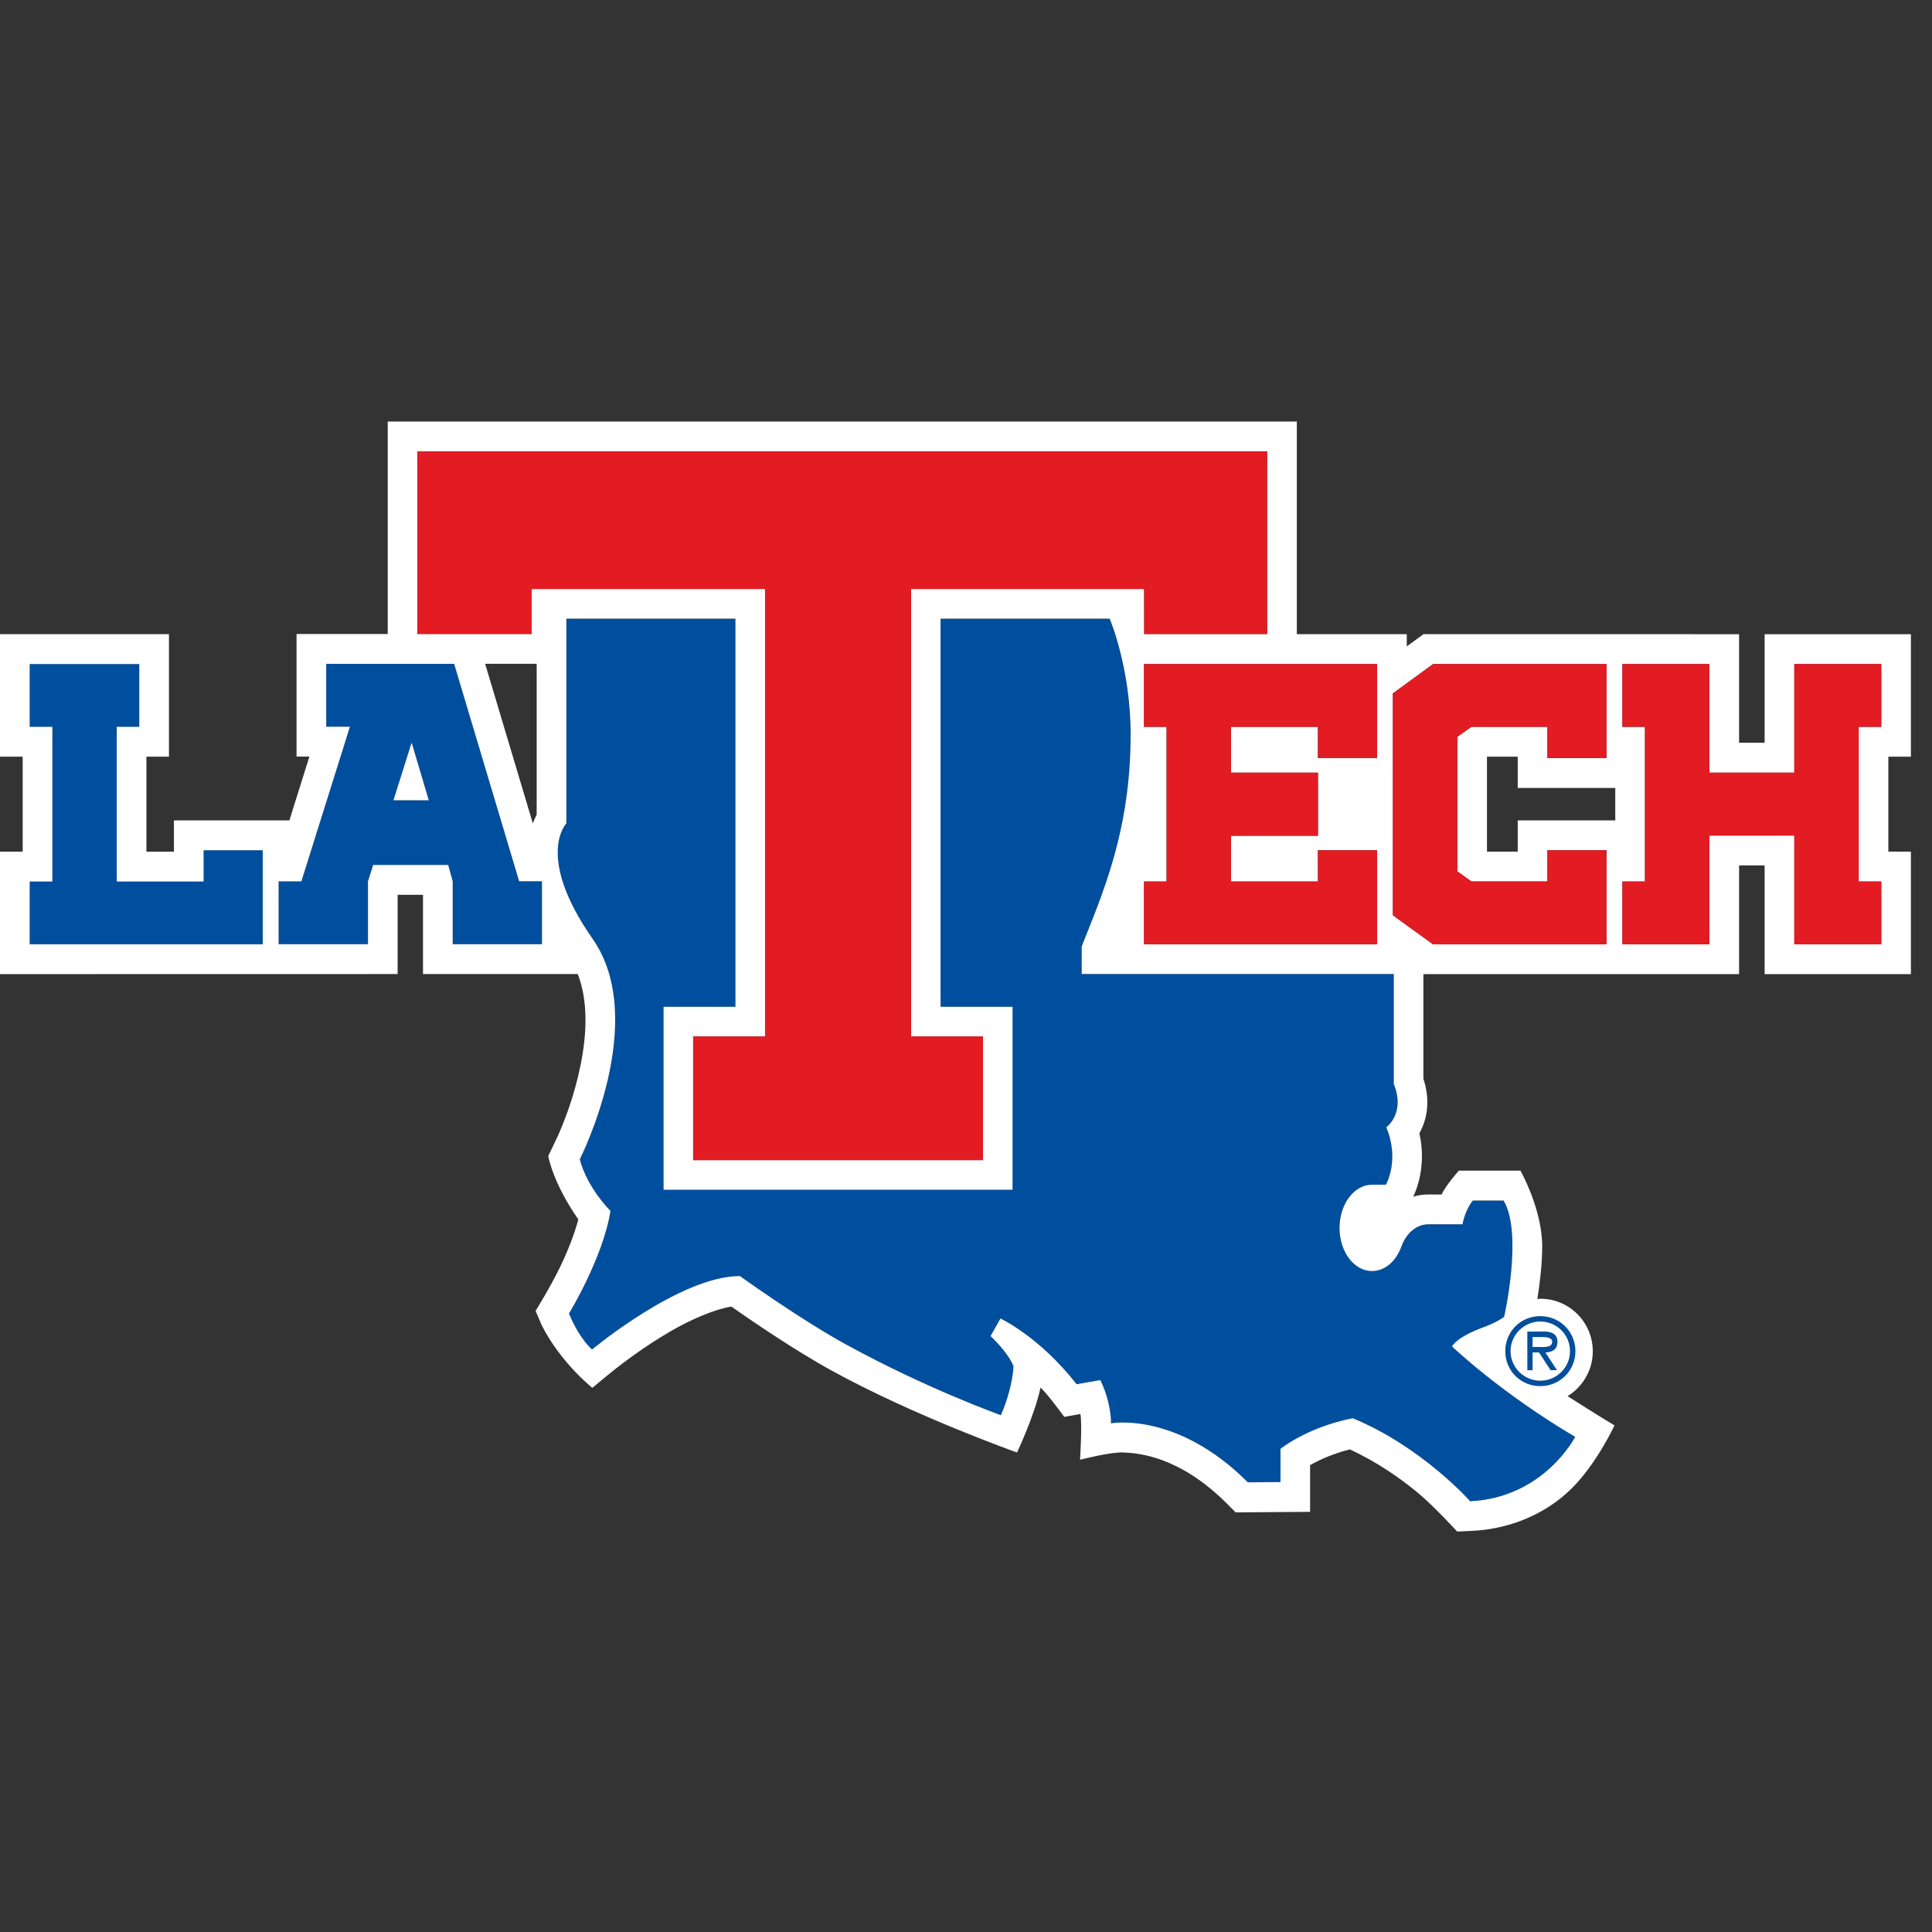 <?xml version="1.0" encoding="UTF-8"?>
<svg width="200px" height="200px" viewBox="0 0 200 200" version="1.1" xmlns="http://www.w3.org/2000/svg" xmlns:xlink="http://www.w3.org/1999/xlink">
    <rect x="0" y="0" width="200" height="200" fill="#333333" stroke="none"/>
    <!-- Generator: Sketch 54.1 (76490) - https://sketchapp.com -->
    <title>louisiana-tech</title>
    <desc>Created with Sketch.</desc>
    <g id="louisiana-tech" stroke="none" stroke-width="1" fill="none" fill-rule="evenodd">
        <g id="louisiana-tech_BGL">
            <g id="Group-28" transform="translate(0, 42)">
                <path d="M158.653,99.843 L158.653,98.006 L159.319,98.006 L160.516,99.84 L161.181,99.84 L159.978,98.006 C160.687,97.985 161.23,97.692 161.228,96.907 C161.228,96.038 160.538,95.84 159.824,95.84 L158.11,95.843 L158.112,99.843 L158.653,99.843 Z M159.71,96.412 C160.14,96.412 160.681,96.482 160.681,96.895 C160.682,97.533 159.814,97.439 159.319,97.439 L158.653,97.439 L158.651,96.412 L159.71,96.412 Z" id="Fill-1" fill="#004F9E"></path>
                <path d="M159.453,101.49 C161.476,101.489 163.087,99.891 163.087,97.869 C163.084,95.835 161.466,94.244 159.443,94.245 C157.423,94.249 155.823,95.841 155.826,97.873 C155.826,99.901 157.433,101.497 159.453,101.49 M159.445,94.801 C161.107,94.796 162.528,96.141 162.528,97.869 C162.53,99.586 161.115,100.928 159.449,100.93 C157.803,100.93 156.376,99.594 156.372,97.873 C156.371,96.151 157.797,94.801 159.445,94.801" id="Fill-3" fill="#004F9E"></path>
                <path d="M145.058,87.074 C144.515,88.564 143.358,89.58 142.027,89.58 C140.177,89.58 138.669,87.585 138.669,85.114 C138.669,82.659 140.177,80.642 142.027,80.642 L143.469,80.642 C143.469,80.642 144.936,78.095 143.507,74.698 C143.507,74.698 145.522,73.267 144.287,70.216 L144.287,58.827 L111.978,58.827 L111.978,55.977 C114.042,50.7 117.042,44.153 117.042,34.048 C117.042,27.105 114.873,22.041 114.873,22.041 L97.364,22.041 L97.364,62.224 L104.821,62.224 L104.821,81.165 L68.693,81.165 L68.693,62.224 L76.132,62.224 L76.132,22.041 L58.63,22.041 L58.63,43.234 C58.63,43.234 55.35,46.613 61.348,55.187 C67.29,63.697 60.018,78.013 60.018,78.013 C60.824,81.052 63.197,83.352 63.197,83.352 C62.425,88.203 58.898,93.978 58.898,93.978 C60.019,96.676 61.289,97.698 61.289,97.698 C61.289,97.698 70.422,90.096 76.594,90.096 C76.594,90.096 82.791,94.558 87.621,97.2 C95.963,101.774 103.612,104.499 103.612,104.499 C104.875,101.587 104.921,99.421 104.921,99.421 C104.294,97.916 102.546,96.312 102.546,96.312 L103.567,94.491 C103.567,94.491 107.612,96.371 111.452,101.295 L113.896,100.868 C114.642,102.292 115.049,104.278 115.004,105.342 C115.004,105.342 121.818,104.068 129.174,111.451 L132.559,111.423 L132.559,107.982 C132.559,107.982 135.32,105.735 140.04,104.815 C147.241,107.798 152.188,113.411 152.188,113.411 C159.834,113.049 163.067,106.744 163.067,106.744 C155.326,102.18 150.318,97.385 150.318,97.385 C150.318,97.385 150.652,96.454 153.712,95.34 C154.969,94.881 155.709,94.322 155.709,94.322 C155.709,94.322 157.681,85.683 155.651,82.279 L152.471,82.279 C151.624,83.325 151.4,84.734 151.4,84.734 L147.894,84.734 C146.468,84.734 145.478,85.863 145.058,87.074" id="Fill-5" fill="#004F9E"></path>
                <polygon id="Fill-7" fill="#004F9E" points="21.077 49.253 12.086 49.253 12.086 33.244 14.418 33.244 14.418 26.739 3.071 26.739 3.071 33.244 5.42 33.244 5.42 49.251 3.071 49.251 3.071 55.752 27.203 55.752 27.203 46.016 21.077 46.016"></polygon>
                <path d="M47.013,26.72 L33.77,26.72 L33.77,33.234 L36.222,33.234 L31.199,49.236 L28.841,49.236 L28.841,55.744 L38.092,55.744 L38.092,49.236 L38.631,47.54 L46.401,47.54 L46.863,49.241 L46.863,55.744 L56.104,55.744 L56.104,49.228 L53.742,49.228 L47.013,26.72 Z M40.732,40.839 L42.59,34.948 L42.635,34.948 L44.386,40.839 L40.732,40.839 Z" id="Fill-9" fill="#004F9E"></path>
                <polygon id="Fill-11" fill="#FFFFFF" points="42.589 34.945 40.731 40.84 44.385 40.84 42.634 34.945"></polygon>
                <path d="M159.449,100.932 C161.115,100.928 162.529,99.585 162.527,97.869 C162.527,96.142 161.106,94.798 159.444,94.801 C157.796,94.801 156.37,96.153 156.372,97.875 C156.375,99.595 157.802,100.932 159.449,100.932 L159.449,100.932 Z M159.824,95.84 C160.537,95.84 161.228,96.038 161.228,96.907 C161.23,97.69 160.687,97.985 159.978,98.007 L161.18,99.84 L160.516,99.84 L159.319,98.007 L158.653,98.007 L158.653,99.844 L158.112,99.844 L158.11,95.845 L159.824,95.84 Z" id="Fill-13" fill="#FFFFFF"></path>
                <path d="M159.319,97.44 C159.815,97.44 160.682,97.533 160.68,96.896 C160.68,96.483 160.141,96.412 159.712,96.412 L158.653,96.412 L158.653,97.44 L159.319,97.44 Z" id="Fill-15" fill="#FFFFFF"></path>
                <g id="Group-19" transform="translate(0, 0.192)" fill="#FFFFFF">
                    <path d="M197.816,36.141 L197.816,23.459 L182.673,23.459 L182.673,34.701 L180.029,34.701 L180.029,23.459 L147.36,23.457 L145.628,24.722 L145.628,23.457 L134.246,23.457 L134.246,1.447 L40.138,1.447 L40.138,23.438 L30.698,23.438 L30.698,36.13 L32.029,36.13 L29.957,42.734 L18.003,42.734 L18.003,45.971 L15.157,45.971 L15.157,36.14 L17.49,36.14 L17.49,23.457 L-0,23.457 L-0,36.14 L2.348,36.14 L2.348,45.967 L-0,45.967 L-0,58.65 L41.163,58.642 L41.163,50.44 L43.79,50.44 L43.79,58.642 L59.812,58.642 C60.356,60.053 60.609,61.655 60.609,63.383 C60.617,66.475 59.798,69.811 58.951,72.322 C58.52,73.581 58.099,74.618 57.777,75.333 C57.501,75.949 56.754,77.476 56.754,77.476 C56.754,77.476 57.195,80.203 59.871,84.046 C59.438,85.657 58.698,87.489 57.986,88.959 C56.994,91.007 55.445,93.513 55.445,93.513 L56.065,94.968 C58.039,98.891 61.318,101.477 61.318,101.477 C61.318,101.477 63.347,99.791 63.593,99.608 C64.433,98.941 66.724,97.192 69.34,95.666 C71.516,94.387 74.011,93.336 75.708,93.064 C77.626,94.409 82.213,97.564 86.149,99.721 C94.738,104.435 105.282,108.169 105.282,108.169 C105.282,108.169 107.114,104.296 107.716,101.446 C108.502,102.177 110.173,104.483 110.173,104.483 L111.843,104.185 C112.043,105.273 111.805,108.921 111.805,108.921 C111.805,108.921 114.898,108.116 116.258,108.164 C117.944,108.231 122.138,108.593 127.006,113.457 L127.912,114.371 L135.622,114.312 L135.622,109.475 C136.537,108.962 137.931,108.306 139.731,107.849 C142.579,109.155 145.064,110.909 146.86,112.413 C148.546,113.829 150.845,116.353 150.845,116.353 L152.319,116.287 C156.988,116.072 160.471,114.052 162.556,112.028 C165.244,109.447 167.133,105.365 167.133,105.365 C167.133,105.365 164.895,104.018 162.273,102.338 C163.833,101.382 164.884,99.663 164.884,97.695 C164.884,94.693 162.463,92.256 159.478,92.256 C159.366,92.256 159.259,92.268 159.149,92.274 C159.412,90.604 159.649,88.611 159.649,86.824 C159.649,82.977 157.397,78.994 157.397,78.994 L151.019,78.994 C151.019,78.994 149.625,80.562 149.24,81.46 L147.89,81.46 C147.329,81.455 146.799,81.54 146.289,81.693 C146.603,81.055 147.191,79.585 147.199,77.519 C147.202,76.784 147.125,75.978 146.936,75.133 C147.381,74.316 147.763,73.22 147.758,71.917 C147.758,71.134 147.623,70.3 147.348,69.471 L147.348,58.653 L180.029,58.653 L180.029,47.391 L182.673,47.391 L182.673,58.653 L197.816,58.653 L197.816,45.969 L195.482,45.969 L195.482,36.141 L197.816,36.141 Z M142.558,26.548 L142.558,36.286 L136.43,36.286 L136.43,33.051 L127.427,33.051 L127.427,37.792 L136.433,37.792 L136.433,44.324 L127.427,44.324 L127.427,49.06 L136.43,49.06 L136.43,45.825 L142.558,45.825 L142.558,55.561 L118.428,55.561 L118.428,49.06 L120.763,49.06 L120.763,33.051 L118.428,33.051 L118.428,26.548 L142.558,26.548 Z M43.212,4.541 L131.174,4.541 L131.174,23.438 L118.444,23.438 L118.442,18.779 L94.311,18.779 L94.311,65.1 L101.758,65.1 L101.758,77.902 L71.755,77.902 L71.755,65.1 L79.197,65.1 L79.197,18.779 L55.039,18.779 L55.039,23.434 L43.212,23.434 L43.212,4.541 Z M55.555,26.525 L55.555,42.136 C55.417,42.401 55.285,42.709 55.16,43.05 L50.222,26.525 L55.555,26.525 Z M27.202,55.561 L3.072,55.561 L3.072,49.06 L5.419,49.06 L5.419,33.051 L3.072,33.051 L3.072,26.548 L14.418,26.548 L14.418,33.051 L12.086,33.051 L12.086,49.061 L21.076,49.061 L21.076,45.825 L27.202,45.825 L27.202,55.561 Z M56.105,55.551 L46.862,55.551 L46.862,49.05 L46.4,47.349 L38.632,47.349 L38.093,49.045 L38.093,55.551 L28.84,55.551 L28.84,49.045 L31.198,49.045 L36.221,33.041 L33.77,33.041 L33.77,26.528 L47.013,26.528 L53.743,49.037 L56.105,49.037 L56.105,55.551 Z M159.443,94.054 C161.464,94.052 163.084,95.642 163.086,97.677 C163.086,99.699 161.476,101.297 159.451,101.299 C157.432,101.304 155.825,99.709 155.825,97.682 C155.822,95.65 157.423,94.057 159.443,94.054 L159.443,94.054 Z M147.893,84.542 L151.399,84.542 C151.399,84.542 151.623,83.133 152.471,82.086 L155.651,82.086 C157.682,85.491 155.708,94.129 155.708,94.129 C155.708,94.129 154.968,94.691 153.713,95.149 C150.651,96.265 150.317,97.194 150.317,97.194 C150.317,97.194 155.325,101.989 163.066,106.553 C163.066,106.553 159.833,112.857 152.187,113.218 C152.187,113.218 147.242,107.605 140.041,104.624 C135.321,105.543 132.558,107.79 132.558,107.79 L132.558,111.231 L129.174,111.259 C121.817,103.877 115.004,105.15 115.004,105.15 C115.048,104.086 114.643,102.1 113.895,100.676 L111.451,101.104 C107.613,96.179 103.567,94.3 103.567,94.3 L102.546,96.12 C102.546,96.12 104.294,97.723 104.92,99.229 C104.92,99.229 104.874,101.396 103.611,104.308 C103.611,104.308 95.962,101.582 87.621,97.01 C82.79,94.367 76.593,89.904 76.593,89.904 C70.421,89.904 61.29,97.507 61.29,97.507 C61.29,97.507 60.019,96.484 58.899,93.787 C58.899,93.787 62.426,88.012 63.196,83.159 C63.196,83.159 60.825,80.86 60.017,77.823 C60.017,77.823 67.29,63.505 61.348,54.995 C55.351,46.42 58.629,43.042 58.629,43.042 L58.629,21.848 L76.133,21.848 L76.133,62.032 L68.692,62.032 L68.692,80.972 L104.82,80.972 L104.82,62.032 L97.365,62.032 L97.365,21.848 L114.872,21.848 C114.872,21.848 117.043,26.913 117.043,33.855 C117.043,43.96 114.041,50.51 111.977,55.785 L111.977,58.633 L144.286,58.633 L144.286,70.025 C145.521,73.076 143.508,74.507 143.508,74.507 C144.936,77.902 143.469,80.45 143.469,80.45 L142.026,80.45 C140.178,80.45 138.668,82.469 138.668,84.924 C138.668,87.394 140.178,89.388 142.026,89.388 C143.357,89.388 144.515,88.371 145.058,86.883 C145.477,85.672 146.469,84.542 147.893,84.542 L147.893,84.542 Z M166.303,55.569 L148.358,55.569 L144.192,52.559 L144.192,29.589 L148.358,26.548 L166.303,26.548 L166.303,36.286 L160.186,36.286 L160.186,33.051 L152.304,33.051 L150.858,34.088 L150.858,48.008 L152.314,49.055 L160.186,49.055 L160.186,45.825 L166.303,45.825 L166.303,55.569 Z M167.212,42.734 L157.114,42.734 L157.114,45.966 L153.93,45.966 L153.93,36.141 L157.114,36.141 L157.114,36.286 L157.114,39.375 L167.212,39.375 L167.212,42.734 Z M194.747,33.051 L192.411,33.051 L192.411,49.06 L194.747,49.06 L194.747,55.564 L185.746,55.564 L185.746,44.301 L176.957,44.302 L176.957,55.564 L167.951,55.564 L167.951,49.06 L170.284,49.06 L170.284,33.052 L167.951,33.051 L167.951,26.548 L176.957,26.548 L176.957,37.792 L185.746,37.792 L185.746,26.548 L194.747,26.548 L194.747,33.051 Z" id="Fill-17"></path>
                </g>
                <polygon id="Fill-20" fill="#E31B23" points="55.039 18.971 79.197 18.971 79.197 65.292 71.755 65.292 71.755 78.094 101.758 78.094 101.758 65.292 94.311 65.292 94.311 18.971 118.443 18.971 118.444 23.63 131.174 23.63 131.174 4.733 43.212 4.733 43.212 23.626 55.041 23.626"></polygon>
                <polygon id="Fill-22" fill="#E31B23" points="160.187 49.246 152.313 49.246 150.857 48.199 150.857 34.279 152.305 33.242 160.187 33.242 160.187 36.475 166.304 36.475 166.304 26.741 148.358 26.741 144.193 29.781 144.193 52.75 148.358 55.762 166.304 55.762 166.304 46.016 160.187 46.016"></polygon>
                <polygon id="Fill-24" fill="#E31B23" points="118.429 33.243 120.764 33.243 120.764 49.254 118.429 49.254 118.429 55.753 142.559 55.753 142.559 46.017 136.431 46.017 136.431 49.254 127.428 49.254 127.428 44.514 136.434 44.514 136.434 37.985 127.428 37.985 127.428 33.243 136.431 33.241 136.431 36.479 142.559 36.479 142.559 26.739 118.429 26.739"></polygon>
                <polygon id="Fill-26" fill="#E31B23" points="185.747 37.983 176.958 37.983 176.958 26.741 167.95 26.741 167.95 33.242 170.286 33.244 170.286 49.251 167.95 49.251 167.95 55.755 176.958 55.755 176.958 44.495 185.747 44.494 185.747 55.755 194.746 55.755 194.746 49.251 192.412 49.251 192.412 33.242 194.746 33.242 194.746 26.741 185.747 26.741"></polygon>
            </g>
        </g>
    </g>
</svg>